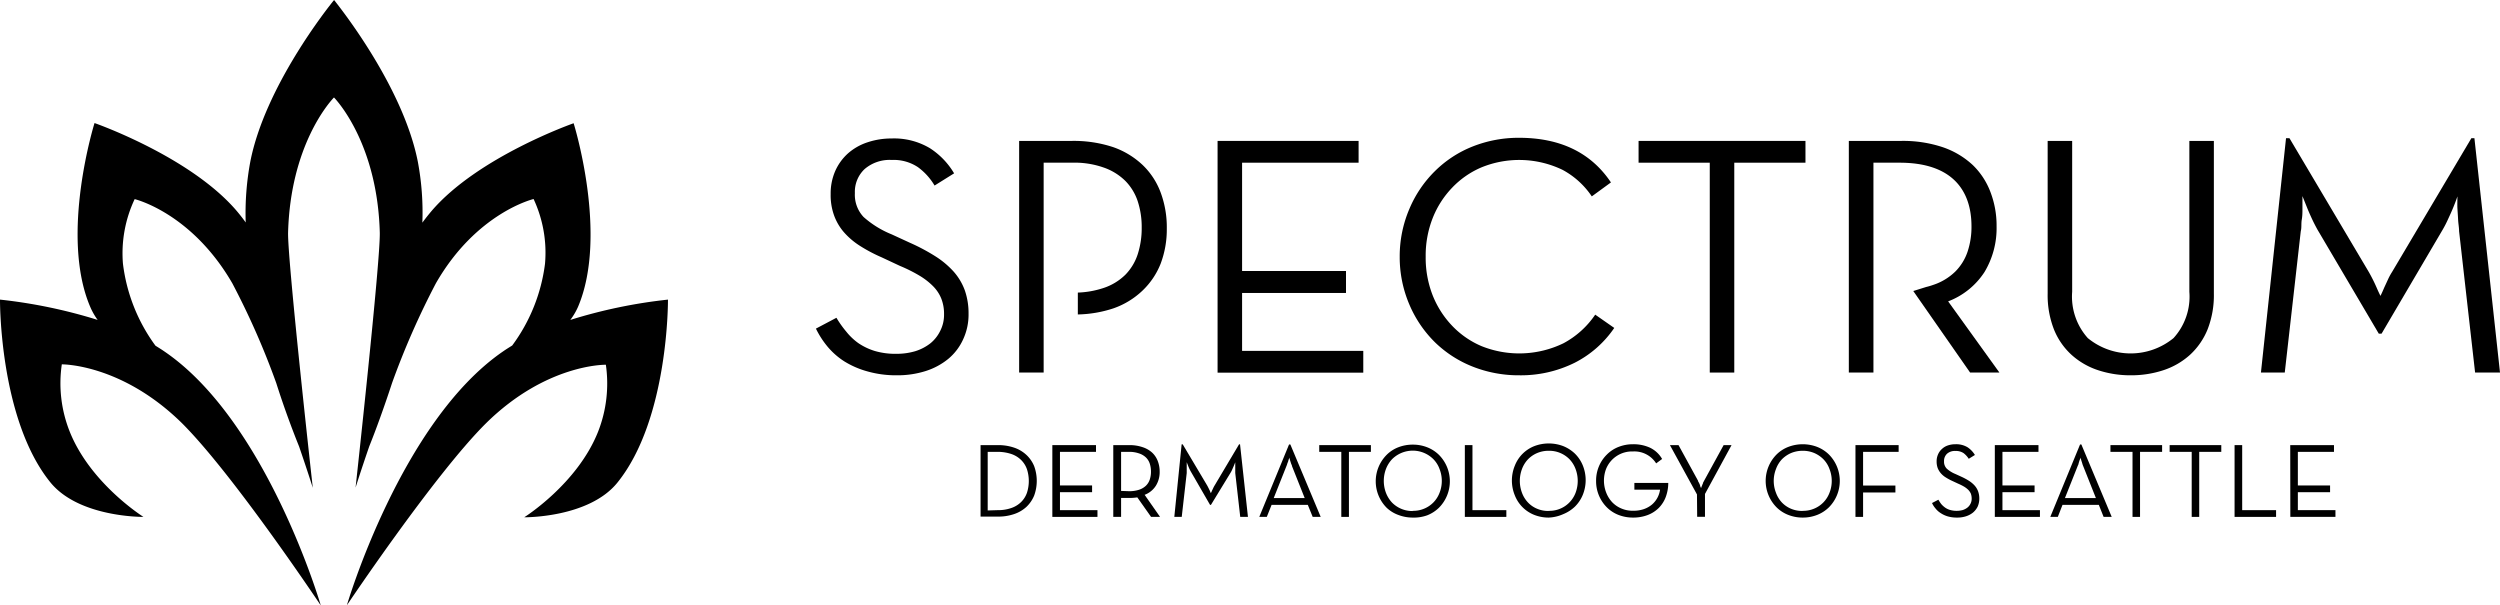 <svg xmlns="http://www.w3.org/2000/svg" viewBox="0 0 256 61.98">
    <path d="M91.82,38.43a10.69,10.69,0,0,1-3-.4A9,9,0,0,1,86.45,37a7.53,7.53,0,0,1-1.73-1.53,9.21,9.21,0,0,1-1.17-1.82l2.1-1.11a10.64,10.64,0,0,0,1,1.41,6.14,6.14,0,0,0,1.25,1.19,6.23,6.23,0,0,0,1.68.8,7.4,7.4,0,0,0,2.21.29,6.69,6.69,0,0,0,1.94-.27,4.86,4.86,0,0,0,1.55-.81,3.76,3.76,0,0,0,1-1.27,3.6,3.6,0,0,0,.39-1.69,4.25,4.25,0,0,0-.28-1.61,3.85,3.85,0,0,0-.84-1.27,7,7,0,0,0-1.39-1.08,15.5,15.5,0,0,0-2-1l-1.88-.88a15.94,15.94,0,0,1-2.23-1.18,7.6,7.6,0,0,1-1.64-1.4,5.48,5.48,0,0,1-1-1.71,6.1,6.1,0,0,1-.35-2.19,5.72,5.72,0,0,1,.46-2.34,5.3,5.3,0,0,1,1.29-1.8,5.7,5.7,0,0,1,2-1.15,7.67,7.67,0,0,1,2.48-.4,7.15,7.15,0,0,1,3.94,1,7.78,7.78,0,0,1,2.47,2.57l-2,1.25A6.28,6.28,0,0,0,94,17.12a4.46,4.46,0,0,0-2.68-.74,3.93,3.93,0,0,0-2.78.93,3.19,3.19,0,0,0-1,2.46,3.32,3.32,0,0,0,.89,2.45A9.9,9.9,0,0,0,91.31,24l1.89.87a20,20,0,0,1,2.59,1.38,8.93,8.93,0,0,1,1.87,1.57,6,6,0,0,1,1.14,1.92,7.13,7.13,0,0,1,.38,2.39,6,6,0,0,1-.56,2.63,5.61,5.61,0,0,1-1.53,2A7,7,0,0,1,94.77,38,9.56,9.56,0,0,1,91.82,38.43Z"/>
    <path d="M124.68,14.43h14.44v2.23H127.19V27.75h10.64V30H127.19v5.93H139.6v2.23H124.68Z"/>
    <path d="M155.54,38.43a12.76,12.76,0,0,1-4.74-.89,11.68,11.68,0,0,1-3.87-2.5,12,12,0,0,1-2.6-3.83,12.34,12.34,0,0,1-1-4.92,12.34,12.34,0,0,1,1-4.92,11.9,11.9,0,0,1,2.6-3.84A11.5,11.5,0,0,1,150.8,15a12.76,12.76,0,0,1,4.74-.89q6.36,0,9.42,4.57L163,20.11a8.39,8.39,0,0,0-3-2.72,10.23,10.23,0,0,0-8.3-.25,9,9,0,0,0-3,2.08,9.56,9.56,0,0,0-2,3.13,10.5,10.5,0,0,0-.71,3.94,10.57,10.57,0,0,0,.71,3.94,9.67,9.67,0,0,0,2,3.13,9,9,0,0,0,3,2.08,10.37,10.37,0,0,0,8.4-.29,9.12,9.12,0,0,0,3.25-2.93l1.95,1.36a10.84,10.84,0,0,1-4.06,3.57A12.38,12.38,0,0,1,155.54,38.43Z"/>
    <path d="M175.08,16.66h-7.29V14.43h17.09v2.23h-7.29V38.15h-2.51Z"/>
    <path d="M218.19,38.43a10.49,10.49,0,0,1-3.37-.53,7.59,7.59,0,0,1-2.7-1.57,7.09,7.09,0,0,1-1.8-2.61,9.61,9.61,0,0,1-.64-3.66V14.43h2.51V29.88a6.37,6.37,0,0,0,1.6,4.74,6.92,6.92,0,0,0,8.78,0,6.3,6.3,0,0,0,1.62-4.74V14.43h2.51V30.06a9.61,9.61,0,0,1-.64,3.66,7.21,7.21,0,0,1-1.8,2.61,7.59,7.59,0,0,1-2.7,1.57A10.49,10.49,0,0,1,218.19,38.43Z"/>
    <path d="M234.09,14.15h.35l8.13,13.71a17,17,0,0,1,.8,1.6q.18.42.39.84c.14-.28.26-.56.38-.84l.37-.8a6.16,6.16,0,0,1,.43-.8l8.13-13.71h.31l2.62,24h-2.55l-1.64-14.48c0-.37-.08-.77-.1-1.18s-.05-.81-.07-1.15,0-.83,0-1.23c-.13.4-.29.8-.45,1.19s-.3.69-.49,1.1a11.22,11.22,0,0,1-.56,1.1l-6.27,10.67h-.28L237.3,23.5c-.18-.33-.37-.69-.55-1.08s-.35-.77-.49-1.12l-.49-1.22c0,.42,0,.84,0,1.26s0,.76-.07,1.16,0,.8-.1,1.17l-1.64,14.48h-2.44Z"/>
    <path d="M199.49,30.86a7.7,7.7,0,0,0,3.72-3,8.72,8.72,0,0,0,1.24-4.68,9.58,9.58,0,0,0-.63-3.52A7.51,7.51,0,0,0,202,16.89a8.55,8.55,0,0,0-3.07-1.82,12.83,12.83,0,0,0-4.27-.64h-5.34V38.15h2.52V16.66h2.68c5.34,0,7.36,2.79,7.36,6.52a8,8,0,0,1-.4,2.59,5.25,5.25,0,0,1-1.27,2.05,5.86,5.86,0,0,1-2.27,1.36,6.6,6.6,0,0,1-.71.21l-1.31.41,5.82,8.35h3Z"/>
    <path d="M118.85,19.71A7.53,7.53,0,0,0,117,16.89a8.46,8.46,0,0,0-3-1.82,12.83,12.83,0,0,0-4.27-.64h-5.37V38.15h2.51V16.66h3.5v0a8.92,8.92,0,0,1,2.6.48,5.9,5.9,0,0,1,2.27,1.39,5.37,5.37,0,0,1,1.27,2.1,8.47,8.47,0,0,1,.4,2.68,8.64,8.64,0,0,1-.4,2.7,5.37,5.37,0,0,1-1.27,2.12,5.75,5.75,0,0,1-2.27,1.37,9.3,9.3,0,0,1-2.6.46v2.24a12.33,12.33,0,0,0,3.63-.62,8.2,8.2,0,0,0,3-1.83A7.73,7.73,0,0,0,118.85,27a9.92,9.92,0,0,0,.63-3.59A10.21,10.21,0,0,0,118.85,19.71Z"/>
    <path d="M100.41,45.58h1.79a5,5,0,0,1,1.65.26,3.46,3.46,0,0,1,1.25.74,3.26,3.26,0,0,1,.8,1.16,4.39,4.39,0,0,1,0,3,3.37,3.37,0,0,1-.79,1.16,3.5,3.5,0,0,1-1.26.74,5,5,0,0,1-1.65.26h-1.79Zm1.73,6.66a4.11,4.11,0,0,0,1.42-.22,2.64,2.64,0,0,0,1-.61,2.48,2.48,0,0,0,.6-.95,3.92,3.92,0,0,0,0-2.41,2.48,2.48,0,0,0-.6-.95,2.64,2.64,0,0,0-1-.61,4.37,4.37,0,0,0-1.42-.22h-1v6Z"/>
    <path d="M107.76,45.58h4.47v.69h-3.69v3.44h3.29v.69h-3.29v1.84h3.84v.69h-4.62Z"/>
    <path d="M118.79,52.93h-.92l-1.41-2a5.12,5.12,0,0,1-.78.06h-.88v1.94H114V45.58h1.65a4.07,4.07,0,0,1,1.32.2,2.69,2.69,0,0,1,1,.56,2.3,2.3,0,0,1,.58.86,3,3,0,0,1,.2,1.09,2.64,2.64,0,0,1-.39,1.45,2.34,2.34,0,0,1-1.15.93Zm-3.15-2.63a3.2,3.2,0,0,0,1-.15,1.84,1.84,0,0,0,.71-.42,1.56,1.56,0,0,0,.39-.64,2.53,2.53,0,0,0,.12-.8,2.63,2.63,0,0,0-.12-.8,1.56,1.56,0,0,0-.39-.64,1.84,1.84,0,0,0-.71-.42,3,3,0,0,0-1-.16h-.84v4Z"/>
    <path d="M121,45.5h.11l2.52,4.24c.09.17.17.33.25.5l.11.26a2,2,0,0,0,.12-.26l.12-.25a2,2,0,0,1,.13-.25l2.52-4.24h.1l.81,7.43H127l-.51-4.49c0-.11,0-.23,0-.36s0-.25,0-.36,0-.25,0-.38l-.15.37-.15.34a2.15,2.15,0,0,1-.17.34L124,51.7h-.09L122,48.39q-.09-.15-.18-.33c-.06-.13-.11-.24-.15-.35l-.15-.38c0,.13,0,.26,0,.39s0,.24,0,.36,0,.25,0,.36l-.51,4.49h-.76Z"/>
    <path d="M132,45.51h.13l3.11,7.42h-.82l-.5-1.23h-3.71l-.49,1.23h-.77ZM133.6,51l-1.3-3.27c0-.09-.07-.18-.1-.29l-.09-.28-.09-.31c0,.11-.07.21-.09.31s-.06.18-.1.28a2,2,0,0,1-.1.29L130.43,51Z"/>
    <path d="M137.35,46.27h-2.26v-.69h5.29v.69h-2.25v6.66h-.78Z"/>
    <path d="M144.66,53a4.08,4.08,0,0,1-1.47-.27A3.44,3.44,0,0,1,142,52a3.84,3.84,0,0,1,0-5.43,3.44,3.44,0,0,1,1.19-.77,4.08,4.08,0,0,1,1.47-.27,4,4,0,0,1,1.48.27,3.58,3.58,0,0,1,1.2.77,3.84,3.84,0,0,1,0,5.43,3.58,3.58,0,0,1-1.2.77A4,4,0,0,1,144.66,53Zm0-.69a2.87,2.87,0,0,0,1.19-.23,2.83,2.83,0,0,0,1.56-1.62,3.32,3.32,0,0,0,0-2.43,2.78,2.78,0,0,0-.62-1,3,3,0,0,0-.94-.64,3,3,0,0,0-3.31.64,3.09,3.09,0,0,0-.62,1,3.47,3.47,0,0,0,0,2.43,3.09,3.09,0,0,0,.62,1,2.91,2.91,0,0,0,2.12.87Z"/>
    <path d="M150,45.58h.78v6.66h3.47v.69H150Z"/>
    <path d="M158.59,53a4,4,0,0,1-1.47-.27,3.53,3.53,0,0,1-2-2,4,4,0,0,1,0-3.05,3.53,3.53,0,0,1,2-2,4.16,4.16,0,0,1,2.95,0,3.79,3.79,0,0,1,1.2.77,3.62,3.62,0,0,1,.8,1.19,4,4,0,0,1,0,3.05,3.62,3.62,0,0,1-.8,1.19,3.79,3.79,0,0,1-1.2.77A4,4,0,0,1,158.59,53Zm0-.69a2.86,2.86,0,0,0,2.75-1.85,3.47,3.47,0,0,0,0-2.43,2.92,2.92,0,0,0-.62-1,2.91,2.91,0,0,0-2.13-.87,3,3,0,0,0-1.18.23,2.85,2.85,0,0,0-.94.64,2.92,2.92,0,0,0-.62,1,3.47,3.47,0,0,0,0,2.43,2.92,2.92,0,0,0,.62,1,2.71,2.71,0,0,0,.94.64A2.86,2.86,0,0,0,158.59,52.32Z"/>
    <path d="M167.23,53a4.07,4.07,0,0,1-1.49-.27,3.46,3.46,0,0,1-1.2-.78,3.78,3.78,0,0,1-1.1-2.7,3.78,3.78,0,0,1,.3-1.52,3.69,3.69,0,0,1,.81-1.19,3.46,3.46,0,0,1,1.2-.78,4,4,0,0,1,1.47-.27,4.05,4.05,0,0,1,1.73.35A2.84,2.84,0,0,1,170.2,47l-.61.45a2.63,2.63,0,0,0-2.37-1.22A2.86,2.86,0,0,0,164.47,48a3.39,3.39,0,0,0,0,2.43,3.09,3.09,0,0,0,.62,1,2.8,2.8,0,0,0,.94.64,2.9,2.9,0,0,0,1.19.23,3.25,3.25,0,0,0,1.12-.17,2.68,2.68,0,0,0,.83-.47,2.46,2.46,0,0,0,.82-1.52h-2.63v-.69h3.47a4.16,4.16,0,0,1-.26,1.45,3.18,3.18,0,0,1-.72,1.12,3.22,3.22,0,0,1-1.13.72A4.14,4.14,0,0,1,167.23,53Z"/>
    <path d="M173.77,50.63,171,45.58h.88l2,3.65c0,.08.07.15.11.24a2.44,2.44,0,0,1,.1.24c0,.09.06.18.1.27a2.77,2.77,0,0,1,.1-.26,2.44,2.44,0,0,1,.1-.24c0-.09.08-.17.11-.25l2-3.65h.81l-2.72,5v2.34h-.8Z"/>
    <path d="M184.59,53a4,4,0,0,1-1.46-.27,3.49,3.49,0,0,1-1.2-.77,3.84,3.84,0,0,1,0-5.43,3.49,3.49,0,0,1,1.2-.77,4.14,4.14,0,0,1,2.94,0,3.58,3.58,0,0,1,1.2.77,3.84,3.84,0,0,1,0,5.43,3.58,3.58,0,0,1-1.2.77A4,4,0,0,1,184.59,53Zm0-.69a2.87,2.87,0,0,0,1.19-.23,2.83,2.83,0,0,0,1.56-1.62,3.32,3.32,0,0,0,0-2.43,2.78,2.78,0,0,0-.62-1,3,3,0,0,0-.94-.64,3,3,0,0,0-1.19-.23,3.1,3.1,0,0,0-1.18.23,3,3,0,0,0-.94.64,2.9,2.9,0,0,0-.61,1,3.32,3.32,0,0,0,0,2.43,2.9,2.9,0,0,0,.61,1,2.8,2.8,0,0,0,.94.64A2.92,2.92,0,0,0,184.59,52.32Z"/>
    <path d="M190,45.58h4.42v.69h-3.64v3.45h3.31v.71h-3.31v2.5H190Z"/>
    <path d="M200.4,53a3.35,3.35,0,0,1-.94-.12,2.64,2.64,0,0,1-.72-.33,2.07,2.07,0,0,1-.54-.48,2.23,2.23,0,0,1-.36-.56l.65-.34a4.17,4.17,0,0,0,.29.44,2.19,2.19,0,0,0,.39.36,1.67,1.67,0,0,0,.52.25,2.4,2.4,0,0,0,.69.09,2.35,2.35,0,0,0,.6-.08,1.57,1.57,0,0,0,.48-.25,1.13,1.13,0,0,0,.32-.4,1.11,1.11,0,0,0,.12-.52,1.54,1.54,0,0,0-.08-.5,1.4,1.4,0,0,0-.26-.39,2.31,2.31,0,0,0-.44-.34,5.58,5.58,0,0,0-.6-.3l-.58-.27a5.49,5.49,0,0,1-.69-.37,2.22,2.22,0,0,1-.51-.43,1.92,1.92,0,0,1-.32-.53,2,2,0,0,1-.11-.68,1.73,1.73,0,0,1,.15-.73,1.56,1.56,0,0,1,.4-.55,1.62,1.62,0,0,1,.61-.36,2.39,2.39,0,0,1,.77-.12,2.25,2.25,0,0,1,1.22.3,2.45,2.45,0,0,1,.77.8l-.63.39a2.27,2.27,0,0,0-.53-.58,1.4,1.4,0,0,0-.83-.22,1.2,1.2,0,0,0-.86.28,1,1,0,0,0-.31.77,1,1,0,0,0,.28.76,3,3,0,0,0,.89.55l.59.27a6.55,6.55,0,0,1,.8.43,2.83,2.83,0,0,1,.58.49,1.85,1.85,0,0,1,.35.59,2.17,2.17,0,0,1,.12.74,2,2,0,0,1-.17.82,1.91,1.91,0,0,1-.48.61,2.24,2.24,0,0,1-.72.38A2.9,2.9,0,0,1,200.4,53Z"/>
    <path d="M204.27,45.58h4.47v.69h-3.69v3.44h3.29v.69h-3.29v1.84h3.84v.69h-4.62Z"/>
    <path d="M213,45.51h.13l3.11,7.42h-.83l-.49-1.23h-3.72l-.48,1.23h-.77ZM214.62,51l-1.3-3.27a2,2,0,0,1-.1-.29l-.09-.28-.09-.31c0,.11-.07.21-.1.31l-.09.28c0,.11-.07.2-.1.29L211.45,51Z"/>
    <path d="M218.37,46.27h-2.26v-.69h5.29v.69h-2.26v6.66h-.77Z"/>
    <path d="M224.43,46.27h-2.26v-.69h5.29v.69H225.2v6.66h-.77Z"/>
    <path d="M228.82,45.58h.78v6.66h3.47v.69h-4.25Z"/>
    <path d="M234.52,45.58H239v.69h-3.7v3.44h3.3v.69h-3.3v1.84h3.85v.69h-4.62Z"/>
    <path d="M68.4,30.68a52.24,52.24,0,0,0-10,2.08,6.65,6.65,0,0,0,.79-1.34c3.13-7.36-.45-18.8-.45-18.8s-9.8,3.43-14.56,9c-.32.38-.63.77-.93,1.18a28.19,28.19,0,0,0-.46-6.22C41.29,8.93,34.9.88,34.21,0V0h0V0c-.69.85-7.08,8.9-8.58,16.56a28.8,28.8,0,0,0-.47,6.22c-.29-.41-.6-.8-.92-1.18-4.76-5.58-14.56-9-14.56-9s-3.58,11.44-.45,18.8A6.65,6.65,0,0,0,10,32.76,52.24,52.24,0,0,0,0,30.68S-.09,42.89,5.14,49.37c2.93,3.64,9.55,3.56,9.55,3.56s-5.45-3.41-7.57-8.78a13.35,13.35,0,0,1-.79-6.84s6.08-.08,12.28,6C23.88,48.55,32.85,62,32.85,62s-5.49-18.83-16-26c-.3-.21-.61-.4-.93-.6A17.82,17.82,0,0,1,12.59,27a13,13,0,0,1,1.2-6.61s5.81,1.38,10,8.62a79.41,79.41,0,0,1,4.5,10.22c.81,2.55,1.65,4.79,2.34,6.5.86,2.5,1.4,4.22,1.4,4.22S29.43,26.63,29.5,23.8c.25-8.86,4.19-13.29,4.7-13.82.51.53,4.45,5,4.69,13.82.08,2.83-2.48,26.13-2.48,26.13s.54-1.72,1.4-4.22c.69-1.71,1.52-4,2.34-6.5A80.91,80.91,0,0,1,44.64,29c4.16-7.24,10-8.62,10-8.62A13,13,0,0,1,55.81,27a17.82,17.82,0,0,1-3.36,8.38c-.32.2-.63.39-.93.6-10.48,7.19-16,26-16,26s9-13.43,14.24-18.63c6.2-6.12,12.28-6,12.28-6a13.48,13.48,0,0,1-.79,6.84c-2.12,5.37-7.57,8.78-7.57,8.78s6.62.08,9.55-3.56C68.49,42.89,68.4,30.68,68.4,30.68Z"/>
</svg>
